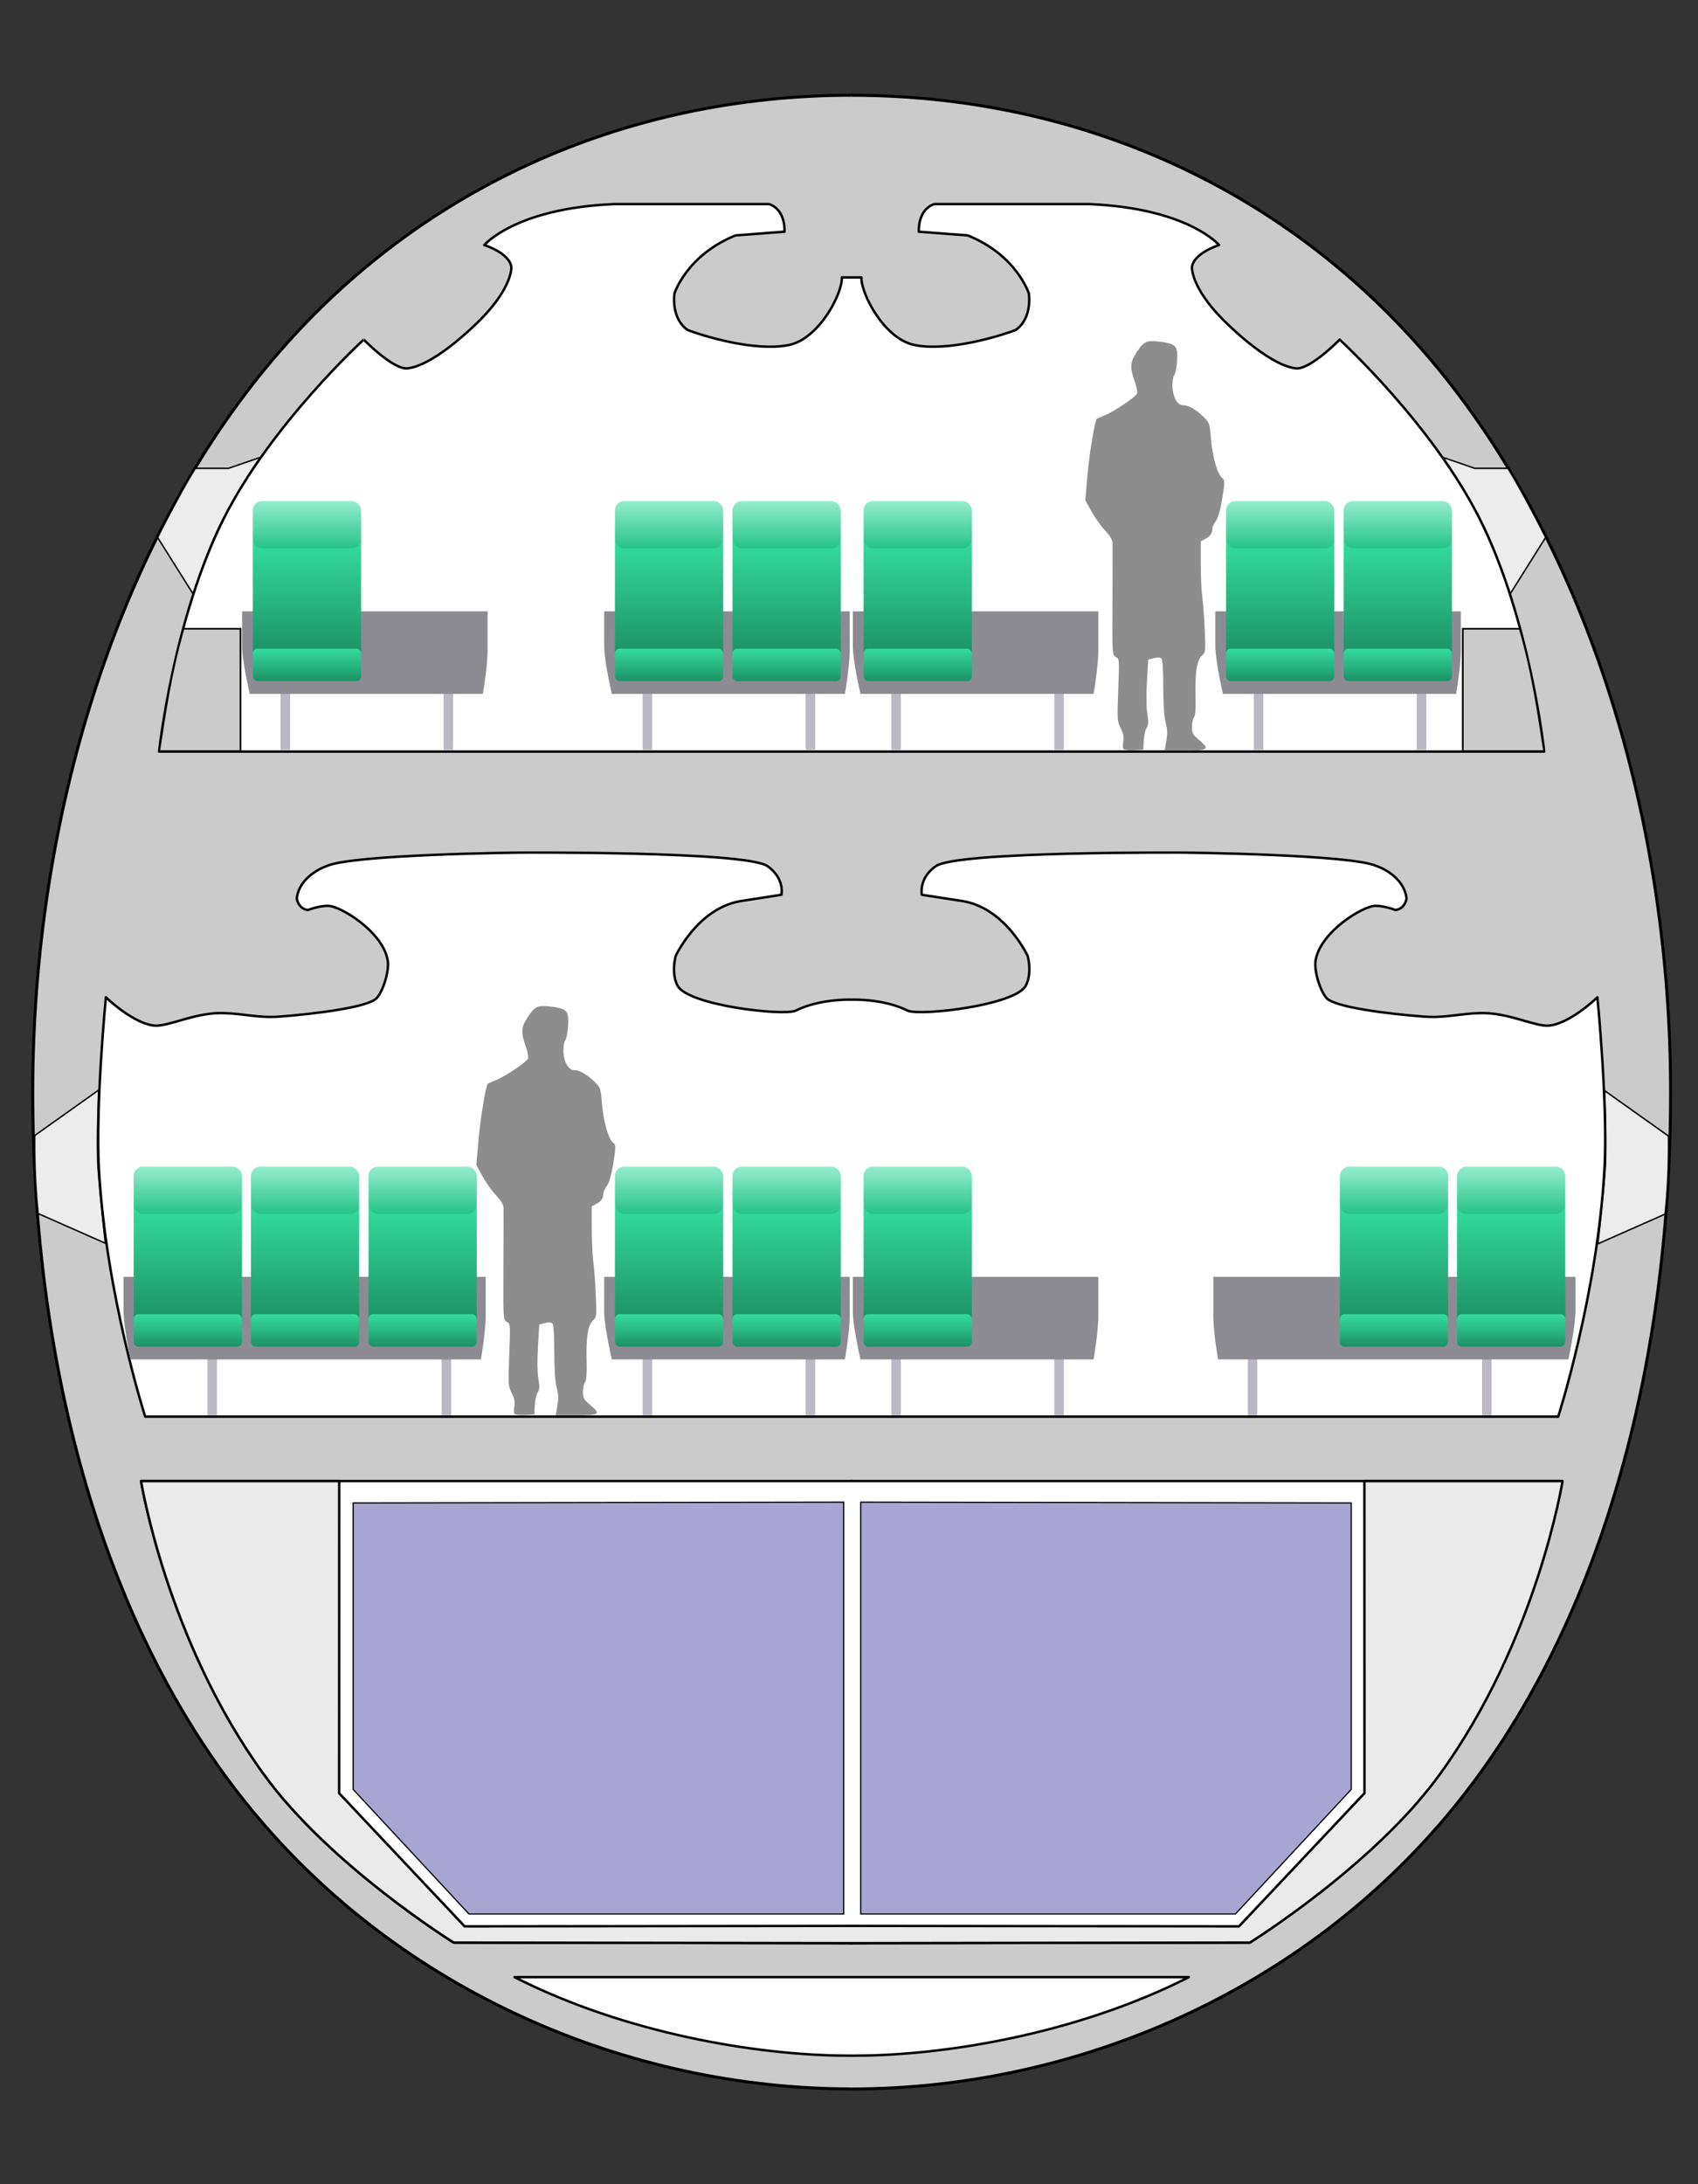 <?xml version="1.0" encoding="UTF-8" standalone="no"?>
<!-- Created with Inkscape (http://www.inkscape.org/) -->
<svg
   xmlns:dc="http://purl.org/dc/elements/1.1/"
   xmlns:cc="http://web.resource.org/cc/"
   xmlns:rdf="http://www.w3.org/1999/02/22-rdf-syntax-ns#"
   xmlns:svg="http://www.w3.org/2000/svg"
   xmlns="http://www.w3.org/2000/svg"
   xmlns:xlink="http://www.w3.org/1999/xlink"
   xmlns:sodipodi="http://sodipodi.sourceforge.net/DTD/sodipodi-0.dtd"
   xmlns:inkscape="http://www.inkscape.org/namespaces/inkscape"
   width="700"
   height="900"
   id="svg2"
   sodipodi:version="0.32"
   inkscape:version="0.44"
   sodipodi:docbase="C:\Documents and Settings\Clem\My Documents\Airplanes\cross sections"
   sodipodi:docname="a380_cross_section.svg"
   version="1.0">
  <rect width="100%" height="100%" fill="#333333" stroke="none"/>
  <defs
     id="defs4">
    <linearGradient
       id="linearGradient18376">
      <stop
         id="stop18378"
         offset="0"
         style="stop-color:#95edcd;stop-opacity:1;" />
      <stop
         id="stop18380"
         offset="1"
         style="stop-color:#26c48a;stop-opacity:1;" />
    </linearGradient>
    <linearGradient
       id="linearGradient14800">
      <stop
         style="stop-color:#34dc9f;stop-opacity:1;"
         offset="0"
         id="stop14802" />
      <stop
         style="stop-color:#1d9368;stop-opacity:1;"
         offset="1"
         id="stop14804" />
    </linearGradient>
    <linearGradient
       inkscape:collect="always"
       xlink:href="#linearGradient14800"
       id="linearGradient2154"
       gradientUnits="userSpaceOnUse"
       gradientTransform="matrix(1.022,0,0,3.78,-430.731,-1983.828)"
       x1="263.972"
       y1="496.935"
       x2="263.972"
       y2="521.361" />
    <linearGradient
       inkscape:collect="always"
       xlink:href="#linearGradient14800"
       id="linearGradient2156"
       gradientUnits="userSpaceOnUse"
       gradientTransform="matrix(1.022,0,0,1.093,-430.731,-559.98)"
       x1="263.972"
       y1="496.935"
       x2="263.972"
       y2="521.361" />
    <linearGradient
       inkscape:collect="always"
       xlink:href="#linearGradient18376"
       id="linearGradient2158"
       gradientUnits="userSpaceOnUse"
       gradientTransform="matrix(1.022,0,0,1.593,-430.731,-929.605)"
       x1="263.972"
       y1="496.935"
       x2="263.972"
       y2="521.361" />
    <linearGradient
       inkscape:collect="always"
       xlink:href="#linearGradient14800"
       id="linearGradient2160"
       gradientUnits="userSpaceOnUse"
       gradientTransform="matrix(1.022,0,0,3.78,-430.731,-1983.828)"
       x1="263.972"
       y1="496.935"
       x2="263.972"
       y2="521.361" />
    <linearGradient
       inkscape:collect="always"
       xlink:href="#linearGradient14800"
       id="linearGradient2162"
       gradientUnits="userSpaceOnUse"
       gradientTransform="matrix(1.022,0,0,1.093,-430.731,-559.98)"
       x1="263.972"
       y1="496.935"
       x2="263.972"
       y2="521.361" />
    <linearGradient
       inkscape:collect="always"
       xlink:href="#linearGradient18376"
       id="linearGradient2164"
       gradientUnits="userSpaceOnUse"
       gradientTransform="matrix(1.022,0,0,1.593,-430.731,-929.605)"
       x1="263.972"
       y1="496.935"
       x2="263.972"
       y2="521.361" />
    <linearGradient
       inkscape:collect="always"
       xlink:href="#linearGradient14800"
       id="linearGradient2166"
       gradientUnits="userSpaceOnUse"
       gradientTransform="matrix(1.022,0,0,3.78,-430.731,-1983.828)"
       x1="263.972"
       y1="496.935"
       x2="263.972"
       y2="521.361" />
    <linearGradient
       inkscape:collect="always"
       xlink:href="#linearGradient14800"
       id="linearGradient2168"
       gradientUnits="userSpaceOnUse"
       gradientTransform="matrix(1.022,0,0,1.093,-430.731,-559.98)"
       x1="263.972"
       y1="496.935"
       x2="263.972"
       y2="521.361" />
    <linearGradient
       inkscape:collect="always"
       xlink:href="#linearGradient18376"
       id="linearGradient2170"
       gradientUnits="userSpaceOnUse"
       gradientTransform="matrix(1.022,0,0,1.593,-430.731,-929.605)"
       x1="263.972"
       y1="496.935"
       x2="263.972"
       y2="521.361" />
    <linearGradient
       inkscape:collect="always"
       xlink:href="#linearGradient14800"
       id="linearGradient2172"
       gradientUnits="userSpaceOnUse"
       gradientTransform="matrix(1.022,0,0,3.78,-430.731,-1983.828)"
       x1="263.972"
       y1="496.935"
       x2="263.972"
       y2="521.361" />
    <linearGradient
       inkscape:collect="always"
       xlink:href="#linearGradient14800"
       id="linearGradient2174"
       gradientUnits="userSpaceOnUse"
       gradientTransform="matrix(1.022,0,0,1.093,-430.731,-559.98)"
       x1="263.972"
       y1="496.935"
       x2="263.972"
       y2="521.361" />
    <linearGradient
       inkscape:collect="always"
       xlink:href="#linearGradient18376"
       id="linearGradient2176"
       gradientUnits="userSpaceOnUse"
       gradientTransform="matrix(1.022,0,0,1.593,-430.731,-929.605)"
       x1="263.972"
       y1="496.935"
       x2="263.972"
       y2="521.361" />
    <linearGradient
       inkscape:collect="always"
       xlink:href="#linearGradient14800"
       id="linearGradient2178"
       gradientUnits="userSpaceOnUse"
       gradientTransform="matrix(1.022,0,0,3.78,-430.731,-1983.828)"
       x1="263.972"
       y1="496.935"
       x2="263.972"
       y2="521.361" />
    <linearGradient
       inkscape:collect="always"
       xlink:href="#linearGradient14800"
       id="linearGradient2180"
       gradientUnits="userSpaceOnUse"
       gradientTransform="matrix(1.022,0,0,1.093,-430.731,-559.98)"
       x1="263.972"
       y1="496.935"
       x2="263.972"
       y2="521.361" />
    <linearGradient
       inkscape:collect="always"
       xlink:href="#linearGradient18376"
       id="linearGradient2182"
       gradientUnits="userSpaceOnUse"
       gradientTransform="matrix(1.022,0,0,1.593,-430.731,-929.605)"
       x1="263.972"
       y1="496.935"
       x2="263.972"
       y2="521.361" />
    <linearGradient
       inkscape:collect="always"
       xlink:href="#linearGradient14800"
       id="linearGradient2184"
       gradientUnits="userSpaceOnUse"
       gradientTransform="matrix(1.022,0,0,3.78,-430.731,-1983.828)"
       x1="263.972"
       y1="496.935"
       x2="263.972"
       y2="521.361" />
    <linearGradient
       inkscape:collect="always"
       xlink:href="#linearGradient14800"
       id="linearGradient2186"
       gradientUnits="userSpaceOnUse"
       gradientTransform="matrix(1.022,0,0,1.093,-430.731,-559.98)"
       x1="263.972"
       y1="496.935"
       x2="263.972"
       y2="521.361" />
    <linearGradient
       inkscape:collect="always"
       xlink:href="#linearGradient18376"
       id="linearGradient2188"
       gradientUnits="userSpaceOnUse"
       gradientTransform="matrix(1.022,0,0,1.593,-430.731,-929.605)"
       x1="263.972"
       y1="496.935"
       x2="263.972"
       y2="521.361" />
    <linearGradient
       inkscape:collect="always"
       xlink:href="#linearGradient14800"
       id="linearGradient2190"
       gradientUnits="userSpaceOnUse"
       gradientTransform="matrix(1.022,0,0,3.78,-430.731,-1983.828)"
       x1="263.972"
       y1="496.935"
       x2="263.972"
       y2="521.361" />
    <linearGradient
       inkscape:collect="always"
       xlink:href="#linearGradient14800"
       id="linearGradient2192"
       gradientUnits="userSpaceOnUse"
       gradientTransform="matrix(1.022,0,0,1.093,-430.731,-559.98)"
       x1="263.972"
       y1="496.935"
       x2="263.972"
       y2="521.361" />
    <linearGradient
       inkscape:collect="always"
       xlink:href="#linearGradient18376"
       id="linearGradient2194"
       gradientUnits="userSpaceOnUse"
       gradientTransform="matrix(1.022,0,0,1.593,-430.731,-929.605)"
       x1="263.972"
       y1="496.935"
       x2="263.972"
       y2="521.361" />
    <linearGradient
       inkscape:collect="always"
       xlink:href="#linearGradient14800"
       id="linearGradient2196"
       gradientUnits="userSpaceOnUse"
       gradientTransform="matrix(1.022,0,0,3.78,-430.731,-1983.828)"
       x1="263.972"
       y1="496.935"
       x2="263.972"
       y2="521.361" />
    <linearGradient
       inkscape:collect="always"
       xlink:href="#linearGradient14800"
       id="linearGradient2198"
       gradientUnits="userSpaceOnUse"
       gradientTransform="matrix(1.022,0,0,1.093,-430.731,-559.98)"
       x1="263.972"
       y1="496.935"
       x2="263.972"
       y2="521.361" />
    <linearGradient
       inkscape:collect="always"
       xlink:href="#linearGradient18376"
       id="linearGradient2200"
       gradientUnits="userSpaceOnUse"
       gradientTransform="matrix(1.022,0,0,1.593,-430.731,-929.605)"
       x1="263.972"
       y1="496.935"
       x2="263.972"
       y2="521.361" />
    <linearGradient
       inkscape:collect="always"
       xlink:href="#linearGradient14800"
       id="linearGradient2202"
       gradientUnits="userSpaceOnUse"
       gradientTransform="matrix(1.022,0,0,3.78,-430.731,-1983.828)"
       x1="263.972"
       y1="496.935"
       x2="263.972"
       y2="521.361" />
    <linearGradient
       inkscape:collect="always"
       xlink:href="#linearGradient14800"
       id="linearGradient2204"
       gradientUnits="userSpaceOnUse"
       gradientTransform="matrix(1.022,0,0,1.093,-430.731,-559.98)"
       x1="263.972"
       y1="496.935"
       x2="263.972"
       y2="521.361" />
    <linearGradient
       inkscape:collect="always"
       xlink:href="#linearGradient18376"
       id="linearGradient2206"
       gradientUnits="userSpaceOnUse"
       gradientTransform="matrix(1.022,0,0,1.593,-430.731,-929.605)"
       x1="263.972"
       y1="496.935"
       x2="263.972"
       y2="521.361" />
    <linearGradient
       inkscape:collect="always"
       xlink:href="#linearGradient14800"
       id="linearGradient2208"
       gradientUnits="userSpaceOnUse"
       gradientTransform="matrix(1.022,0,0,3.78,-430.731,-1983.828)"
       x1="263.972"
       y1="496.935"
       x2="263.972"
       y2="521.361" />
    <linearGradient
       inkscape:collect="always"
       xlink:href="#linearGradient14800"
       id="linearGradient2210"
       gradientUnits="userSpaceOnUse"
       gradientTransform="matrix(1.022,0,0,1.093,-430.731,-559.98)"
       x1="263.972"
       y1="496.935"
       x2="263.972"
       y2="521.361" />
    <linearGradient
       inkscape:collect="always"
       xlink:href="#linearGradient18376"
       id="linearGradient2212"
       gradientUnits="userSpaceOnUse"
       gradientTransform="matrix(1.022,0,0,1.593,-430.731,-929.605)"
       x1="263.972"
       y1="496.935"
       x2="263.972"
       y2="521.361" />
  </defs>
  <sodipodi:namedview
     id="base"
     pagecolor="white"
     bordercolor="#666666"
     borderopacity="1.0"
     gridtolerance="10000"
     guidetolerance="10"
     objecttolerance="10"
     inkscape:pageopacity="1"
     inkscape:pageshadow="2"
     inkscape:zoom="1.0433333"
     inkscape:cx="350"
     inkscape:cy="450"
     inkscape:document-units="px"
     inkscape:current-layer="layer1"
     inkscape:window-width="1600"
     inkscape:window-height="1140"
     inkscape:window-x="-4"
     inkscape:window-y="-4"
     width="700px"
     height="900px" />
  <g
     inkscape:label="Layer 1"
     inkscape:groupmode="layer"
     id="layer1"
     transform="translate(387.212,472.125)"
     style="display:inline">
    <g
       id="g2695">
      <g
         transform="matrix(0.502,0,0,0.502,-179.937,-196.479)"
         inkscape:label="#xsection_outline"
         id="xsection_outline">
        <path
           style="fill:#cbcbcb;fill-opacity:1;stroke:black;stroke-width:2.427;stroke-linejoin:round;stroke-miterlimit:4;stroke-opacity:1"
           d="M 286.798,1165.519 C 101.106,1165.519 -84.596,1084.473 -206.373,936.376 C -328.149,788.279 -385.999,573.131 -385.999,347.304 C -385.999,121.476 -316.634,-98.738 -194.858,-246.835 C -73.081,-394.932 101.106,-470.911 286.798,-470.911"
           id="path5032"
           sodipodi:nodetypes="cszsz" />
        <use
           x="0"
           y="0"
           xlink:href="#path5032"
           id="use6811"
           transform="matrix(-1,0,0,1,573.014,3.651278e-2)"
           width="1425"
           height="1730" />
      </g>
      <g
         id="g2575">
        <path
           style="fill:white;fill-opacity:1;fill-rule:evenodd;stroke:black;stroke-width:1.004;stroke-linecap:butt;stroke-linejoin:round;stroke-miterlimit:4;stroke-dasharray:none;stroke-opacity:1"
           d="M -35.6,138.152 L -329.066,138.152 C -329.066,138.152 -318.522,203.847 -278.385,259.062 C -251.239,296.558 -200.192,328.325 -200.192,328.325 L -35.359,328.567"
           id="path12131"
           sodipodi:nodetypes="ccccc" />
        <path
           style="fill:white;fill-opacity:1;fill-rule:evenodd;stroke:black;stroke-width:1.004;stroke-linecap:butt;stroke-linejoin:round;stroke-miterlimit:4;stroke-dasharray:none;stroke-opacity:1"
           d="M 212.125 814.688 C 257.767 837.859 312.019 846.944 349.375 847.031 C 350.536 847.034 351.685 847.046 352.812 847.031 C 390.168 846.944 444.452 837.859 490.094 814.688 L 352.344 814.688 L 349.875 814.688 L 212.125 814.688 z "
           transform="translate(-387.212,-472.125)"
           id="path13018" />
        <path
           sodipodi:nodetypes="ccccc"
           id="path2342"
           d="M -36.625,138.152 L 256.841,138.152 C 256.841,138.152 246.297,203.847 206.16,259.062 C 179.014,296.558 127.967,328.325 127.967,328.325 L -36.866,328.567"
           style="fill:white;fill-opacity:1;fill-rule:evenodd;stroke:black;stroke-width:1.004;stroke-linecap:butt;stroke-linejoin:round;stroke-miterlimit:4;stroke-dasharray:none;stroke-opacity:1" />
        <g
           id="g23176"
           transform="matrix(0.502,0,0,0.502,-179.937,-196.479)">
          <path
             sodipodi:nodetypes="ccccccc"
             transform="translate(-424.473,-511.971)"
             id="path19628"
             d="M 140.942,403.943 L 170.19,450.463 C 170.19,450.463 182.626,412.694 192.76,393.119 C 204.059,369.951 225.232,338.308 225.232,338.308 L 199.208,347.29 L 171.802,347.29 C 164.433,358.805 151.306,383.446 140.942,403.943 z "
             style="fill:white;fill-opacity:0.641;fill-rule:evenodd;stroke:black;stroke-width:1.2;stroke-linecap:butt;stroke-linejoin:round;stroke-miterlimit:4;stroke-dasharray:none;stroke-opacity:1" />
          <path
             style="fill:white;fill-opacity:0.641;fill-rule:evenodd;stroke:black;stroke-width:1.2;stroke-linecap:butt;stroke-linejoin:round;stroke-miterlimit:4;stroke-dasharray:none;stroke-opacity:1"
             d="M 856.445,-108.028 L 827.197,-61.508 C 827.197,-61.508 814.761,-99.277 804.628,-118.852 C 793.329,-142.02 772.156,-173.663 772.156,-173.663 L 798.18,-164.682 L 825.585,-164.682 C 832.955,-153.167 846.082,-128.525 856.445,-108.028 z "
             id="path22285"
             sodipodi:nodetypes="ccccccc" />
          <path
             sodipodi:nodetypes="cccccc"
             transform="translate(-424.473,-511.971)"
             id="path22287"
             d="M 1329.281,858.091 L 1381.789,895.399 C 1381.789,908.757 1382.25,931.786 1379.026,959.422 L 1323.754,983.834 C 1323.754,983.834 1327.901,948.339 1329.742,922.575 C 1331.123,903.23 1329.281,858.091 1329.281,858.091 z "
             style="fill:white;fill-opacity:0.631;fill-rule:evenodd;stroke:black;stroke-width:1.2;stroke-linecap:butt;stroke-linejoin:round;stroke-miterlimit:4;stroke-dasharray:none;stroke-opacity:1" />
          <path
             style="fill:white;fill-opacity:0.631;fill-rule:evenodd;stroke:black;stroke-width:1.2;stroke-linecap:butt;stroke-linejoin:round;stroke-miterlimit:4;stroke-dasharray:none;stroke-opacity:1"
             d="M -331.871,345.659 L -384.379,382.968 C -384.379,396.325 -384.839,419.355 -381.615,446.99 L -326.344,471.402 C -326.344,471.402 -330.491,435.907 -332.331,410.143 C -333.713,390.798 -331.871,345.659 -331.871,345.659 z "
             id="path23174"
             sodipodi:nodetypes="cccccc" />
        </g>
        <g
           id="g2570">
          <path
             id="path23192"
             transform="translate(-387.212,-472.125)"
             d="M 58.156 610.281 C 58.156 610.281 68.676 675.973 108.812 731.188 C 135.959 768.684 187.031 800.438 187.031 800.438 L 350.469 800.688 L 351.844 800.688 L 515.281 800.438 C 515.281 800.438 566.354 768.684 593.5 731.188 C 633.636 675.973 644.156 610.281 644.156 610.281 L 562.469 610.281 L 562.5 738.906 L 510.781 793.75 L 351.719 793.562 L 350.594 793.562 L 191.531 793.75 L 139.812 738.906 L 139.844 610.281 L 58.156 610.281 z "
             style="fill:#eaeaea;fill-opacity:1;fill-rule:evenodd;stroke:black;stroke-width:1.004;stroke-linecap:butt;stroke-linejoin:round;stroke-miterlimit:4;stroke-dasharray:none;stroke-opacity:1" />
          <path
             sodipodi:nodetypes="cccccc"
             id="path23182"
             d="M -241.624,147.16 L -241.624,265.204 L -193.883,316.541 L -39.411,316.541 L -39.411,146.833 L -241.624,147.16 z "
             style="fill:#a8a5d2;fill-opacity:1;fill-rule:evenodd;stroke:black;stroke-width:0.502px;stroke-linecap:butt;stroke-linejoin:miter;stroke-opacity:1" />
          <use
             height="1730"
             width="1425"
             transform="matrix(-1,0,0,1,-71.784,0)"
             id="use24980"
             xlink:href="#path23182"
             y="0"
             x="0" />
        </g>
        <g
           id="g2513">
          <path
             id="path10359"
             transform="translate(-387.212,-472.125)"
             d="M 214.062 351.312 C 214.062 351.312 145.034 352.048 134.656 356.875 C 134.656 356.875 123.55 360.503 122.344 370.156 C 122.344 370.156 122.835 374.486 126.938 374.969 C 126.938 374.969 132.005 373.04 135.625 373.281 C 140.653 373.616 157.337 383.666 159.75 395.25 C 160.773 399.778 157.811 408.752 155.156 411.406 C 151.605 414.957 131.022 417.7 115.094 418.906 C 106.64 419.547 100.867 417.679 91.938 417.438 C 81.805 417.164 71.908 421.807 65.875 422.531 C 60.446 423.501 51.379 418.178 43.656 410.938 C 43.656 410.938 39.333 455.109 40.781 481.656 C 43.646 533.279 59.844 583.719 59.844 583.719 L 350.594 583.719 L 351.625 583.719 L 642.375 583.719 C 642.375 583.719 658.573 533.279 661.438 481.656 C 662.886 455.109 658.531 410.938 658.531 410.938 C 650.808 418.178 641.772 423.501 636.344 422.531 C 630.31 421.807 620.414 417.164 610.281 417.438 C 601.352 417.679 595.547 419.547 587.094 418.906 C 571.166 417.7 550.582 414.957 547.031 411.406 C 544.377 408.752 541.415 399.778 542.438 395.25 C 544.851 383.666 561.566 373.616 566.594 373.281 C 570.214 373.04 575.281 374.969 575.281 374.969 C 579.384 374.486 579.844 370.156 579.844 370.156 C 578.637 360.503 567.562 356.875 567.562 356.875 C 557.185 352.048 488.156 351.312 488.156 351.312 C 488.156 351.313 394.729 350.69 385.812 356.875 C 378.572 361.943 380.031 368.688 380.031 368.688 L 397.156 371.344 C 414.774 374.481 423.719 394.031 423.719 394.031 C 424.925 399.099 424.352 403.701 422.75 406.344 C 417.923 414.308 379.743 418.666 374.25 416.469 C 364.721 411.704 352.814 411.872 351.375 411.906 C 351.375 411.906 350.933 411.908 350.844 411.906 C 349.423 411.872 337.507 411.7 327.969 416.469 C 322.475 418.666 284.264 414.308 279.438 406.344 C 277.836 403.701 277.293 399.099 278.5 394.031 C 278.5 394.031 287.414 374.481 305.031 371.344 L 322.156 368.688 C 322.156 368.688 323.615 361.943 316.375 356.875 C 307.459 350.69 214.062 351.313 214.062 351.312 z "
             style="fill:white;fill-opacity:1;fill-rule:evenodd;stroke:black;stroke-width:1.004;stroke-linecap:butt;stroke-linejoin:round;stroke-miterlimit:4;stroke-dasharray:none;stroke-opacity:1" />
          <g
             id="g2407">
            <g
               transform="matrix(0.502,0,0,0.502,-30.666,77.745)"
               id="g19424">
              <g
                 id="g19426">
                <rect
                   style="fill:#bbb7c3;fill-opacity:1;stroke:none;stroke-width:2;stroke-linejoin:round;stroke-miterlimit:4;stroke-dasharray:none;stroke-opacity:1"
                   id="rect19428"
                   width="7.817"
                   height="52.436"
                   x="-182.485"
                   y="13.95" />
                <use
                   x="0"
                   y="0"
                   xlink:href="#rect18396"
                   id="use19430"
                   transform="translate(133.859,0)"
                   width="1425"
                   height="1730" />
                <path
                   style="fill:#8d8b92;fill-opacity:1;fill-rule:evenodd;stroke:none;stroke-width:1px;stroke-linecap:butt;stroke-linejoin:miter;stroke-opacity:1"
                   d="M -207.889,20.138 C -207.889,20.138 -213.426,-3.312 -214.077,-17.316 L -214.077,-47.28 L -12.474,-47.28 L -12.474,-14.06 C -12.8,-0.055 -16.383,20.464 -16.383,20.464 L -208.215,20.464"
                   id="path19432"
                   sodipodi:nodetypes="ccccccc" />
              </g>
              <g
                 id="g19434">
                <g
                   id="g19436">
                  <rect
                     style="fill:url(#linearGradient2178);fill-opacity:1;stroke:none;stroke-width:2;stroke-linejoin:round;stroke-miterlimit:4;stroke-dasharray:none;stroke-opacity:1"
                     id="rect19438"
                     width="88.914"
                     height="92.333"
                     x="-205.283"
                     y="-105.416" />
                  <rect
                     ry="3.908"
                     y="-16.665"
                     x="-205.283"
                     height="26.707"
                     width="88.914"
                     id="rect19440"
                     style="fill:url(#linearGradient2180);fill-opacity:1;stroke:none;stroke-width:2;stroke-linejoin:round;stroke-miterlimit:4;stroke-dasharray:none;stroke-opacity:1" />
                  <rect
                     ry="7.654"
                     y="-137.822"
                     x="-205.283"
                     height="38.92"
                     width="88.914"
                     id="rect19442"
                     style="fill:url(#linearGradient2182);fill-opacity:1;stroke:none;stroke-width:2;stroke-linejoin:round;stroke-miterlimit:4;stroke-dasharray:none;stroke-opacity:1" />
                </g>
                <use
                   x="0"
                   y="0"
                   xlink:href="#g18382"
                   id="use19444"
                   transform="translate(96.567,0)"
                   width="1425"
                   height="1730" />
              </g>
            </g>
            <g
               id="g19446"
               transform="matrix(0.502,0,0,0.502,71.846,77.745)">
              <g
                 id="g19448">
                <rect
                   y="13.95"
                   x="-182.485"
                   height="52.436"
                   width="7.817"
                   id="rect19450"
                   style="fill:#bbb7c3;fill-opacity:1;stroke:none;stroke-width:2;stroke-linejoin:round;stroke-miterlimit:4;stroke-dasharray:none;stroke-opacity:1" />
                <use
                   height="1730"
                   width="1425"
                   transform="translate(133.859,0)"
                   id="use19452"
                   xlink:href="#rect18396"
                   y="0"
                   x="0" />
                <path
                   sodipodi:nodetypes="ccccccc"
                   id="path19454"
                   d="M -207.889,20.138 C -207.889,20.138 -213.426,-3.312 -214.077,-17.316 L -214.077,-47.28 L -12.474,-47.28 L -12.474,-14.06 C -12.8,-0.055 -16.383,20.464 -16.383,20.464 L -208.215,20.464"
                   style="fill:#8d8b92;fill-opacity:1;fill-rule:evenodd;stroke:none;stroke-width:1px;stroke-linecap:butt;stroke-linejoin:miter;stroke-opacity:1" />
              </g>
              <g
                 id="g19456">
                <g
                   id="g19458">
                  <rect
                     y="-105.416"
                     x="-205.283"
                     height="92.333"
                     width="88.914"
                     id="rect19460"
                     style="fill:url(#linearGradient2184);fill-opacity:1;stroke:none;stroke-width:2;stroke-linejoin:round;stroke-miterlimit:4;stroke-dasharray:none;stroke-opacity:1" />
                  <rect
                     style="fill:url(#linearGradient2186);fill-opacity:1;stroke:none;stroke-width:2;stroke-linejoin:round;stroke-miterlimit:4;stroke-dasharray:none;stroke-opacity:1"
                     id="rect19462"
                     width="88.914"
                     height="26.707"
                     x="-205.283"
                     y="-16.665"
                     ry="3.908" />
                  <rect
                     style="fill:url(#linearGradient2188);fill-opacity:1;stroke:none;stroke-width:2;stroke-linejoin:round;stroke-miterlimit:4;stroke-dasharray:none;stroke-opacity:1"
                     id="rect19464"
                     width="88.914"
                     height="38.92"
                     x="-205.283"
                     y="-137.822"
                     ry="7.654" />
                </g>
                <use
                   height="1730"
                   width="1425"
                   transform="translate(96.567,0)"
                   id="use19466"
                   xlink:href="#g18382"
                   y="0"
                   x="0" />
              </g>
            </g>
            <g
               id="g19562"
               transform="matrix(0.502,0,0,0.502,-179.937,-196.479)">
              <g
                 id="g19557">
                <rect
                   y="560.217"
                   x="-242.552"
                   height="52.436"
                   width="7.817"
                   id="rect19484"
                   style="fill:#bbb7c3;fill-opacity:1;stroke:none;stroke-width:2;stroke-linejoin:round;stroke-miterlimit:4;stroke-dasharray:none;stroke-opacity:1" />
                <use
                   height="1730"
                   width="1425"
                   transform="translate(132.287,546.267)"
                   id="use19486"
                   xlink:href="#rect18396"
                   y="0"
                   x="0" />
                <path
                   sodipodi:nodetypes="ccccccc"
                   id="path19488"
                   d="M -305.725,566.405 C -305.725,566.405 -310.801,542.956 -311.452,528.951 L -311.452,498.987 L -14.046,498.987 L -14.046,532.208 C -14.371,546.212 -17.954,566.731 -17.954,566.731 L -305.59,566.731"
                   style="fill:#8d8b92;fill-opacity:1;fill-rule:evenodd;stroke:none;stroke-width:1px;stroke-linecap:butt;stroke-linejoin:miter;stroke-opacity:1" />
              </g>
              <g
                 id="g19543">
                <g
                   id="g19492"
                   transform="translate(-1.571,546.267)">
                  <rect
                     y="-105.416"
                     x="-205.283"
                     height="92.333"
                     width="88.914"
                     id="rect19494"
                     style="fill:url(#linearGradient2190);fill-opacity:1;stroke:none;stroke-width:2;stroke-linejoin:round;stroke-miterlimit:4;stroke-dasharray:none;stroke-opacity:1" />
                  <rect
                     style="fill:url(#linearGradient2192);fill-opacity:1;stroke:none;stroke-width:2;stroke-linejoin:round;stroke-miterlimit:4;stroke-dasharray:none;stroke-opacity:1"
                     id="rect19496"
                     width="88.914"
                     height="26.707"
                     x="-205.283"
                     y="-16.665"
                     ry="3.908" />
                  <rect
                     style="fill:url(#linearGradient2194);fill-opacity:1;stroke:none;stroke-width:2;stroke-linejoin:round;stroke-miterlimit:4;stroke-dasharray:none;stroke-opacity:1"
                     id="rect19498"
                     width="88.914"
                     height="38.92"
                     x="-205.283"
                     y="-137.822"
                     ry="7.654" />
                </g>
                <use
                   height="1730"
                   width="1425"
                   transform="translate(94.996,546.267)"
                   id="use19500"
                   xlink:href="#g18382"
                   y="0"
                   x="0" />
                <g
                   transform="translate(-97.836,546.267)"
                   id="g19529">
                  <rect
                     style="fill:url(#linearGradient2196);fill-opacity:1;stroke:none;stroke-width:2;stroke-linejoin:round;stroke-miterlimit:4;stroke-dasharray:none;stroke-opacity:1"
                     id="rect19531"
                     width="88.914"
                     height="92.333"
                     x="-205.283"
                     y="-105.416" />
                  <rect
                     ry="3.908"
                     y="-16.665"
                     x="-205.283"
                     height="26.707"
                     width="88.914"
                     id="rect19533"
                     style="fill:url(#linearGradient2198);fill-opacity:1;stroke:none;stroke-width:2;stroke-linejoin:round;stroke-miterlimit:4;stroke-dasharray:none;stroke-opacity:1" />
                  <rect
                     ry="7.654"
                     y="-137.822"
                     x="-205.283"
                     height="38.92"
                     width="88.914"
                     id="rect19535"
                     style="fill:url(#linearGradient2200);fill-opacity:1;stroke:none;stroke-width:2;stroke-linejoin:round;stroke-miterlimit:4;stroke-dasharray:none;stroke-opacity:1" />
                </g>
              </g>
            </g>
            <g
               id="g19578"
               transform="matrix(-0.502,0,0,0.502,105.919,-196.479)">
              <g
                 id="g19580">
                <rect
                   style="fill:#bbb7c3;fill-opacity:1;stroke:none;stroke-width:2;stroke-linejoin:round;stroke-miterlimit:4;stroke-dasharray:none;stroke-opacity:1"
                   id="rect19582"
                   width="7.817"
                   height="52.436"
                   x="-242.552"
                   y="560.217" />
                <use
                   x="0"
                   y="0"
                   xlink:href="#rect18396"
                   id="use19584"
                   transform="translate(132.287,546.267)"
                   width="1425"
                   height="1730" />
                <path
                   style="fill:#8d8b92;fill-opacity:1;fill-rule:evenodd;stroke:none;stroke-width:1px;stroke-linecap:butt;stroke-linejoin:miter;stroke-opacity:1"
                   d="M -305.725,566.405 C -305.725,566.405 -310.801,542.956 -311.452,528.951 L -311.452,498.987 L -14.046,498.987 L -14.046,532.208 C -14.371,546.212 -17.954,566.731 -17.954,566.731 L -305.59,566.731"
                   id="path19586"
                   sodipodi:nodetypes="ccccccc" />
              </g>
              <g
                 id="g19588">
                <g
                   transform="translate(-1.571,546.267)"
                   id="g19590">
                  <rect
                     style="fill:url(#linearGradient2202);fill-opacity:1;stroke:none;stroke-width:2;stroke-linejoin:round;stroke-miterlimit:4;stroke-dasharray:none;stroke-opacity:1"
                     id="rect19592"
                     width="88.914"
                     height="92.333"
                     x="-205.283"
                     y="-105.416" />
                  <rect
                     ry="3.908"
                     y="-16.665"
                     x="-205.283"
                     height="26.707"
                     width="88.914"
                     id="rect19594"
                     style="fill:url(#linearGradient2204);fill-opacity:1;stroke:none;stroke-width:2;stroke-linejoin:round;stroke-miterlimit:4;stroke-dasharray:none;stroke-opacity:1" />
                  <rect
                     ry="7.654"
                     y="-137.822"
                     x="-205.283"
                     height="38.92"
                     width="88.914"
                     id="rect19596"
                     style="fill:url(#linearGradient2206);fill-opacity:1;stroke:none;stroke-width:2;stroke-linejoin:round;stroke-miterlimit:4;stroke-dasharray:none;stroke-opacity:1" />
                </g>
                <use
                   x="0"
                   y="0"
                   xlink:href="#g18382"
                   id="use19598"
                   transform="translate(94.996,546.267)"
                   width="1425"
                   height="1730" />
                <g
                   id="g19600"
                   transform="translate(-97.836,546.267)">
                  <rect
                     y="-105.416"
                     x="-205.283"
                     height="92.333"
                     width="88.914"
                     id="rect19602"
                     style="fill:url(#linearGradient2208);fill-opacity:1;stroke:none;stroke-width:2;stroke-linejoin:round;stroke-miterlimit:4;stroke-dasharray:none;stroke-opacity:1" />
                  <rect
                     style="fill:url(#linearGradient2210);fill-opacity:1;stroke:none;stroke-width:2;stroke-linejoin:round;stroke-miterlimit:4;stroke-dasharray:none;stroke-opacity:1"
                     id="rect19604"
                     width="88.914"
                     height="26.707"
                     x="-205.283"
                     y="-16.665"
                     ry="3.908" />
                  <rect
                     style="fill:url(#linearGradient2212);fill-opacity:1;stroke:none;stroke-width:2;stroke-linejoin:round;stroke-miterlimit:4;stroke-dasharray:none;stroke-opacity:1"
                     id="rect19606"
                     width="88.914"
                     height="38.92"
                     x="-205.283"
                     y="-137.822"
                     ry="7.654" />
                </g>
              </g>
            </g>
            <path
               id="path25937"
               d="M -175.172,110.408 C -175.413,110.011 -175.413,108.618 -175.173,107.313 C -174.855,105.587 -175.149,104.116 -176.249,101.917 C -177.705,99.006 -177.743,98.419 -177.267,86.125 C -176.778,73.483 -176.788,73.347 -178.267,72.54 C -179.756,71.727 -179.761,71.644 -179.66,49.879 C -179.605,37.865 -179.583,27.049 -179.612,25.845 C -179.65,24.248 -180.497,22.769 -182.741,20.38 C -184.433,18.579 -186.947,15.046 -188.327,12.529 L -190.836,7.953 L -189.986,-1.975 C -189.222,-10.909 -186.961,-24.665 -186.114,-25.528 C -185.933,-25.713 -184.485,-26.369 -182.896,-26.985 C -179.2,-28.418 -170.05,-34.554 -169.524,-35.952 C -169.303,-36.539 -169.624,-38.463 -170.237,-40.227 C -172.563,-46.915 -172.483,-48.633 -169.642,-53.022 C -166.773,-57.457 -165.651,-57.985 -160.376,-57.386 C -155.307,-56.81 -153.666,-56.021 -153.146,-53.907 C -152.556,-51.51 -153.274,-44.496 -154.207,-43.544 C -154.607,-43.137 -154.933,-41.211 -154.931,-39.265 C -154.928,-34.851 -152.952,-31.172 -150.584,-31.172 C -148.301,-31.172 -145.417,-29.564 -142.283,-26.543 C -139.675,-24.029 -139.578,-23.765 -139.101,-17.927 C -138.426,-9.651 -136.336,-2.469 -134.17,-0.98 C -133.302,-0.384 -133.376,1.331 -134.573,8.377 C -135.217,12.166 -136.193,15.41 -137.042,16.581 C -137.814,17.647 -138.446,18.978 -138.446,19.541 C -138.446,21.508 -139.316,22.84 -141.278,23.874 L -143.255,24.917 L -143.255,34.049 C -143.255,39.071 -142.966,45.29 -142.613,47.869 C -142.26,50.448 -141.802,56.598 -141.595,61.536 C -141.229,70.27 -141.262,70.556 -142.818,72.046 C -144.883,74.024 -145.642,78.972 -145.395,88.853 C -145.266,94.023 -145.471,96.747 -146.042,97.448 C -146.501,98.013 -146.877,99.777 -146.877,101.369 C -146.877,103.906 -146.527,104.56 -144.036,106.671 C -139.373,110.621 -139.94,111.064 -149.664,111.064 L -158.135,111.064 L -157.444,107.175 C -156.916,104.205 -156.981,102.426 -157.721,99.643 C -158.359,97.244 -158.694,92.242 -158.701,84.999 C -158.708,77.866 -158.981,73.725 -159.477,73.218 C -159.988,72.697 -161.015,72.641 -162.569,73.05 L -164.895,73.664 L -165.436,82.729 C -165.773,88.369 -165.712,93.37 -165.275,95.963 C -164.71,99.31 -164.765,100.432 -165.553,101.659 C -166.093,102.499 -166.629,104.88 -166.745,106.95 L -166.956,110.713 L -170.845,110.922 C -173.004,111.037 -174.929,110.809 -175.172,110.408 z "
               style="fill:#8d8d8d;fill-opacity:1" />
          </g>
        </g>
        <g
           id="g2462">
          <path
             id="path8587"
             transform="translate(-387.212,-472.125)"
             d="M 253.094 84.094 C 212.352 85.846 199.656 100.969 199.656 100.969 C 199.656 100.969 210.155 104.242 210.812 110.156 C 210.812 110.156 211.267 118.264 198.344 131.406 C 198.344 131.406 180.172 150.248 168.125 151.781 C 162.222 152.533 149.937 139.938 149.938 139.938 C 149.938 139.938 111.588 174.98 92.094 213.969 C 71.367 255.422 65.594 309.688 65.594 309.688 L 350.75 309.688 L 351.438 309.688 L 636.594 309.688 C 636.594 309.688 630.821 255.422 610.094 213.969 C 590.599 174.98 552.281 139.938 552.281 139.938 C 552.281 139.938 539.997 152.533 534.094 151.781 C 522.047 150.248 503.875 131.406 503.875 131.406 C 490.952 118.264 491.375 110.156 491.375 110.156 C 492.032 104.242 502.562 100.969 502.562 100.969 C 502.562 100.969 489.835 85.846 449.094 84.094 L 385.156 84.094 C 378.147 86.503 378.781 95.469 378.781 95.469 L 398.938 97 C 419.089 105.105 424.125 120.875 424.125 120.875 C 424.125 120.875 425.815 131.102 418.656 136 C 413.618 137.971 391.089 145.19 376.812 142.125 C 364.546 139.497 354.906 121.103 355.125 114.312 L 351.219 114.312 L 350.969 114.312 L 347.062 114.312 C 347.282 121.103 337.641 139.497 325.375 142.125 C 311.098 145.19 288.569 137.971 283.531 136 C 276.373 131.102 278.062 120.875 278.062 120.875 C 278.062 120.875 283.098 105.105 303.25 97 L 323.406 95.469 C 323.406 95.469 324.072 86.503 317.062 84.094 L 253.094 84.094 z "
             style="fill:white;fill-opacity:1;fill-rule:evenodd;stroke:black;stroke-width:1.004;stroke-linecap:butt;stroke-linejoin:round;stroke-miterlimit:4;stroke-dasharray:none;stroke-opacity:1" />
          <g
             id="g2358">
            <g
               id="g19300"
               transform="matrix(0.502,0,0,0.502,-179.937,-196.479)">
              <g
                 id="g19295">
                <rect
                   style="fill:#bbb7c3;fill-opacity:1;stroke:none;stroke-width:2;stroke-linejoin:round;stroke-miterlimit:4;stroke-dasharray:none;stroke-opacity:1"
                   id="rect18396"
                   width="7.817"
                   height="52.436"
                   x="-182.485"
                   y="13.95" />
                <use
                   x="0"
                   y="0"
                   xlink:href="#rect18396"
                   id="use18400"
                   transform="translate(133.859,0)"
                   width="1425"
                   height="1730" />
                <path
                   style="fill:#8d8b92;fill-opacity:1;fill-rule:evenodd;stroke:none;stroke-width:1px;stroke-linecap:butt;stroke-linejoin:miter;stroke-opacity:1"
                   d="M -207.889,20.138 C -207.889,20.138 -213.426,-3.312 -214.077,-17.316 L -214.077,-47.28 L -12.474,-47.28 L -12.474,-14.06 C -12.8,-0.055 -16.383,20.464 -16.383,20.464 L -208.215,20.464"
                   id="path16592"
                   sodipodi:nodetypes="ccccccc" />
              </g>
              <g
                 id="g18389">
                <g
                   id="g18382">
                  <rect
                     style="fill:url(#linearGradient2154);fill-opacity:1;stroke:none;stroke-width:2;stroke-linejoin:round;stroke-miterlimit:4;stroke-dasharray:none;stroke-opacity:1"
                     id="use17479"
                     width="88.914"
                     height="92.333"
                     x="-205.283"
                     y="-105.416" />
                  <rect
                     ry="3.908"
                     y="-16.665"
                     x="-205.283"
                     height="26.707"
                     width="88.914"
                     id="rect13913"
                     style="fill:url(#linearGradient2156);fill-opacity:1;stroke:none;stroke-width:2;stroke-linejoin:round;stroke-miterlimit:4;stroke-dasharray:none;stroke-opacity:1" />
                  <rect
                     ry="7.654"
                     y="-137.822"
                     x="-205.283"
                     height="38.92"
                     width="88.914"
                     id="rect17487"
                     style="fill:url(#linearGradient2158);fill-opacity:1;stroke:none;stroke-width:2;stroke-linejoin:round;stroke-miterlimit:4;stroke-dasharray:none;stroke-opacity:1" />
                </g>
                <use
                   x="0"
                   y="0"
                   xlink:href="#g18382"
                   id="use18387"
                   transform="translate(96.567,0)"
                   width="1425"
                   height="1730" />
              </g>
            </g>
            <g
               id="g19340"
               transform="matrix(0.502,0,0,0.502,-30.666,-196.479)">
              <g
                 id="g19342">
                <rect
                   y="13.95"
                   x="-182.485"
                   height="52.436"
                   width="7.817"
                   id="rect19344"
                   style="fill:#bbb7c3;fill-opacity:1;stroke:none;stroke-width:2;stroke-linejoin:round;stroke-miterlimit:4;stroke-dasharray:none;stroke-opacity:1" />
                <use
                   height="1730"
                   width="1425"
                   transform="translate(133.859,0)"
                   id="use19346"
                   xlink:href="#rect18396"
                   y="0"
                   x="0" />
                <path
                   sodipodi:nodetypes="ccccccc"
                   id="path19348"
                   d="M -207.889,20.138 C -207.889,20.138 -213.426,-3.312 -214.077,-17.316 L -214.077,-47.28 L -12.474,-47.28 L -12.474,-14.06 C -12.8,-0.055 -16.383,20.464 -16.383,20.464 L -208.215,20.464"
                   style="fill:#8d8b92;fill-opacity:1;fill-rule:evenodd;stroke:none;stroke-width:1px;stroke-linecap:butt;stroke-linejoin:miter;stroke-opacity:1" />
              </g>
              <g
                 id="g19350">
                <g
                   id="g19352">
                  <rect
                     y="-105.416"
                     x="-205.283"
                     height="92.333"
                     width="88.914"
                     id="rect19354"
                     style="fill:url(#linearGradient2160);fill-opacity:1;stroke:none;stroke-width:2;stroke-linejoin:round;stroke-miterlimit:4;stroke-dasharray:none;stroke-opacity:1" />
                  <rect
                     style="fill:url(#linearGradient2162);fill-opacity:1;stroke:none;stroke-width:2;stroke-linejoin:round;stroke-miterlimit:4;stroke-dasharray:none;stroke-opacity:1"
                     id="rect19356"
                     width="88.914"
                     height="26.707"
                     x="-205.283"
                     y="-16.665"
                     ry="3.908" />
                  <rect
                     style="fill:url(#linearGradient2164);fill-opacity:1;stroke:none;stroke-width:2;stroke-linejoin:round;stroke-miterlimit:4;stroke-dasharray:none;stroke-opacity:1"
                     id="rect19358"
                     width="88.914"
                     height="38.92"
                     x="-205.283"
                     y="-137.822"
                     ry="7.654" />
                </g>
                <use
                   height="1730"
                   width="1425"
                   transform="translate(96.567,0)"
                   id="use19360"
                   xlink:href="#g18382"
                   y="0"
                   x="0" />
              </g>
            </g>
            <g
               transform="matrix(0.502,0,0,0.502,71.846,-196.479)"
               id="g19368">
              <g
                 id="g19370">
                <rect
                   style="fill:#bbb7c3;fill-opacity:1;stroke:none;stroke-width:2;stroke-linejoin:round;stroke-miterlimit:4;stroke-dasharray:none;stroke-opacity:1"
                   id="rect19372"
                   width="7.817"
                   height="52.436"
                   x="-182.485"
                   y="13.95" />
                <use
                   x="0"
                   y="0"
                   xlink:href="#rect18396"
                   id="use19374"
                   transform="translate(133.859,0)"
                   width="1425"
                   height="1730" />
                <path
                   style="fill:#8d8b92;fill-opacity:1;fill-rule:evenodd;stroke:none;stroke-width:1px;stroke-linecap:butt;stroke-linejoin:miter;stroke-opacity:1"
                   d="M -207.889,20.138 C -207.889,20.138 -213.426,-3.312 -214.077,-17.316 L -214.077,-47.28 L -12.474,-47.28 L -12.474,-14.06 C -12.8,-0.055 -16.383,20.464 -16.383,20.464 L -208.215,20.464"
                   id="path19376"
                   sodipodi:nodetypes="ccccccc" />
              </g>
              <g
                 id="g19378">
                <g
                   id="g19380">
                  <rect
                     style="fill:url(#linearGradient2166);fill-opacity:1;stroke:none;stroke-width:2;stroke-linejoin:round;stroke-miterlimit:4;stroke-dasharray:none;stroke-opacity:1"
                     id="rect19382"
                     width="88.914"
                     height="92.333"
                     x="-205.283"
                     y="-105.416" />
                  <rect
                     ry="3.908"
                     y="-16.665"
                     x="-205.283"
                     height="26.707"
                     width="88.914"
                     id="rect19384"
                     style="fill:url(#linearGradient2168);fill-opacity:1;stroke:none;stroke-width:2;stroke-linejoin:round;stroke-miterlimit:4;stroke-dasharray:none;stroke-opacity:1" />
                  <rect
                     ry="7.654"
                     y="-137.822"
                     x="-205.283"
                     height="38.92"
                     width="88.914"
                     id="rect19386"
                     style="fill:url(#linearGradient2170);fill-opacity:1;stroke:none;stroke-width:2;stroke-linejoin:round;stroke-miterlimit:4;stroke-dasharray:none;stroke-opacity:1" />
                </g>
                <use
                   x="0"
                   y="0"
                   xlink:href="#g18382"
                   id="use19388"
                   transform="translate(96.567,0)"
                   width="1425"
                   height="1730" />
              </g>
            </g>
            <g
               id="g19396"
               transform="matrix(0.502,0,0,0.502,221.28,-196.479)">
              <g
                 id="g19398">
                <rect
                   y="13.95"
                   x="-182.485"
                   height="52.436"
                   width="7.817"
                   id="rect19400"
                   style="fill:#bbb7c3;fill-opacity:1;stroke:none;stroke-width:2;stroke-linejoin:round;stroke-miterlimit:4;stroke-dasharray:none;stroke-opacity:1" />
                <use
                   height="1730"
                   width="1425"
                   transform="translate(133.859,0)"
                   id="use19402"
                   xlink:href="#rect18396"
                   y="0"
                   x="0" />
                <path
                   sodipodi:nodetypes="ccccccc"
                   id="path19404"
                   d="M -207.889,20.138 C -207.889,20.138 -213.426,-3.312 -214.077,-17.316 L -214.077,-47.28 L -12.474,-47.28 L -12.474,-14.06 C -12.8,-0.055 -16.383,20.464 -16.383,20.464 L -208.215,20.464"
                   style="fill:#8d8b92;fill-opacity:1;fill-rule:evenodd;stroke:none;stroke-width:1px;stroke-linecap:butt;stroke-linejoin:miter;stroke-opacity:1" />
              </g>
              <g
                 id="g19406">
                <g
                   id="g19408">
                  <rect
                     y="-105.416"
                     x="-205.283"
                     height="92.333"
                     width="88.914"
                     id="rect19410"
                     style="fill:url(#linearGradient2172);fill-opacity:1;stroke:none;stroke-width:2;stroke-linejoin:round;stroke-miterlimit:4;stroke-dasharray:none;stroke-opacity:1" />
                  <rect
                     style="fill:url(#linearGradient2174);fill-opacity:1;stroke:none;stroke-width:2;stroke-linejoin:round;stroke-miterlimit:4;stroke-dasharray:none;stroke-opacity:1"
                     id="rect19412"
                     width="88.914"
                     height="26.707"
                     x="-205.283"
                     y="-16.665"
                     ry="3.908" />
                  <rect
                     style="fill:url(#linearGradient2176);fill-opacity:1;stroke:none;stroke-width:2;stroke-linejoin:round;stroke-miterlimit:4;stroke-dasharray:none;stroke-opacity:1"
                     id="rect19414"
                     width="88.914"
                     height="38.92"
                     x="-205.283"
                     y="-137.822"
                     ry="7.654" />
                </g>
                <use
                   height="1730"
                   width="1425"
                   transform="translate(96.567,0)"
                   id="use19416"
                   xlink:href="#g18382"
                   y="0"
                   x="0" />
              </g>
            </g>
            <path
               id="path26845"
               d="M 75.875,-163.57 C 75.635,-163.967 75.634,-165.359 75.874,-166.665 C 76.192,-168.391 75.898,-169.862 74.798,-172.061 C 73.342,-174.972 73.305,-175.559 73.78,-187.853 C 74.27,-200.495 74.26,-200.63 72.78,-201.438 C 71.291,-202.251 71.286,-202.334 71.387,-224.099 C 71.443,-236.113 71.464,-246.929 71.435,-248.133 C 71.397,-249.73 70.55,-251.209 68.306,-253.597 C 66.614,-255.399 64.1,-258.932 62.721,-261.448 L 60.212,-266.024 L 61.061,-275.953 C 61.825,-284.887 64.086,-298.643 64.933,-299.506 C 65.115,-299.691 66.563,-300.347 68.151,-300.963 C 71.847,-302.396 80.998,-308.532 81.523,-309.93 C 81.744,-310.517 81.423,-312.441 80.81,-314.205 C 78.484,-320.893 78.564,-322.611 81.405,-327 C 84.275,-331.435 85.396,-331.963 90.671,-331.364 C 95.741,-330.788 97.381,-329.998 97.901,-327.884 C 98.491,-325.487 97.773,-318.474 96.84,-317.522 C 96.44,-317.115 96.115,-315.189 96.116,-313.243 C 96.119,-308.829 98.095,-305.15 100.463,-305.15 C 102.747,-305.15 105.63,-303.542 108.765,-300.52 C 111.372,-298.007 111.47,-297.743 111.946,-291.905 C 112.621,-283.629 114.711,-276.447 116.877,-274.958 C 117.745,-274.362 117.671,-272.647 116.474,-265.601 C 115.831,-261.812 114.854,-258.568 114.005,-257.397 C 113.233,-256.331 112.601,-254.999 112.601,-254.437 C 112.601,-252.47 111.731,-251.138 109.77,-250.104 L 107.792,-249.061 L 107.792,-239.929 C 107.792,-234.906 108.081,-228.687 108.434,-226.109 C 108.787,-223.53 109.245,-217.38 109.452,-212.442 C 109.818,-203.707 109.785,-203.422 108.229,-201.932 C 106.164,-199.954 105.405,-195.006 105.652,-185.125 C 105.781,-179.955 105.576,-177.231 105.005,-176.53 C 104.546,-175.965 104.17,-174.2 104.17,-172.609 C 104.17,-170.072 104.52,-169.418 107.011,-167.307 C 111.674,-163.357 111.107,-162.914 101.383,-162.914 L 92.913,-162.914 L 93.604,-166.803 C 94.132,-169.773 94.066,-171.552 93.326,-174.335 C 92.688,-176.734 92.354,-181.735 92.346,-188.978 C 92.339,-196.112 92.066,-200.253 91.57,-200.759 C 91.059,-201.281 90.032,-201.337 88.479,-200.927 L 86.152,-200.314 L 85.611,-191.248 C 85.274,-185.608 85.335,-180.608 85.772,-178.015 C 86.337,-174.668 86.282,-173.546 85.494,-172.319 C 84.954,-171.479 84.418,-169.098 84.302,-167.028 L 84.092,-163.264 L 80.202,-163.056 C 78.044,-162.941 76.118,-163.169 75.875,-163.57 z "
               style="fill:#8d8d8d;fill-opacity:1;display:inline" />
            <path
               style="fill:#cbcbcb;fill-opacity:1;fill-rule:evenodd;stroke:black;stroke-width:0.7;stroke-linecap:butt;stroke-linejoin:miter;stroke-miterlimit:4;stroke-dasharray:none;stroke-opacity:1"
               d="M -288.069,-213.045 L -311.56,-213.045 C -316.741,-195.196 -319.159,-178.385 -321.578,-162.609 L -288.069,-162.609 L -288.069,-213.045 z "
               id="path2548"
               sodipodi:nodetypes="ccccc" />
            <path
               sodipodi:nodetypes="ccccc"
               id="path3435"
               d="M 215.823,-213.045 L 239.314,-213.045 C 244.495,-195.196 246.914,-178.385 249.332,-162.609 L 215.823,-162.609 L 215.823,-213.045 z "
               style="fill:#cbcbcb;fill-opacity:1;fill-rule:evenodd;stroke:black;stroke-width:0.7;stroke-linecap:butt;stroke-linejoin:miter;stroke-miterlimit:4;stroke-dasharray:none;stroke-opacity:1" />
          </g>
        </g>
      </g>
    </g>
  </g>
</svg>
